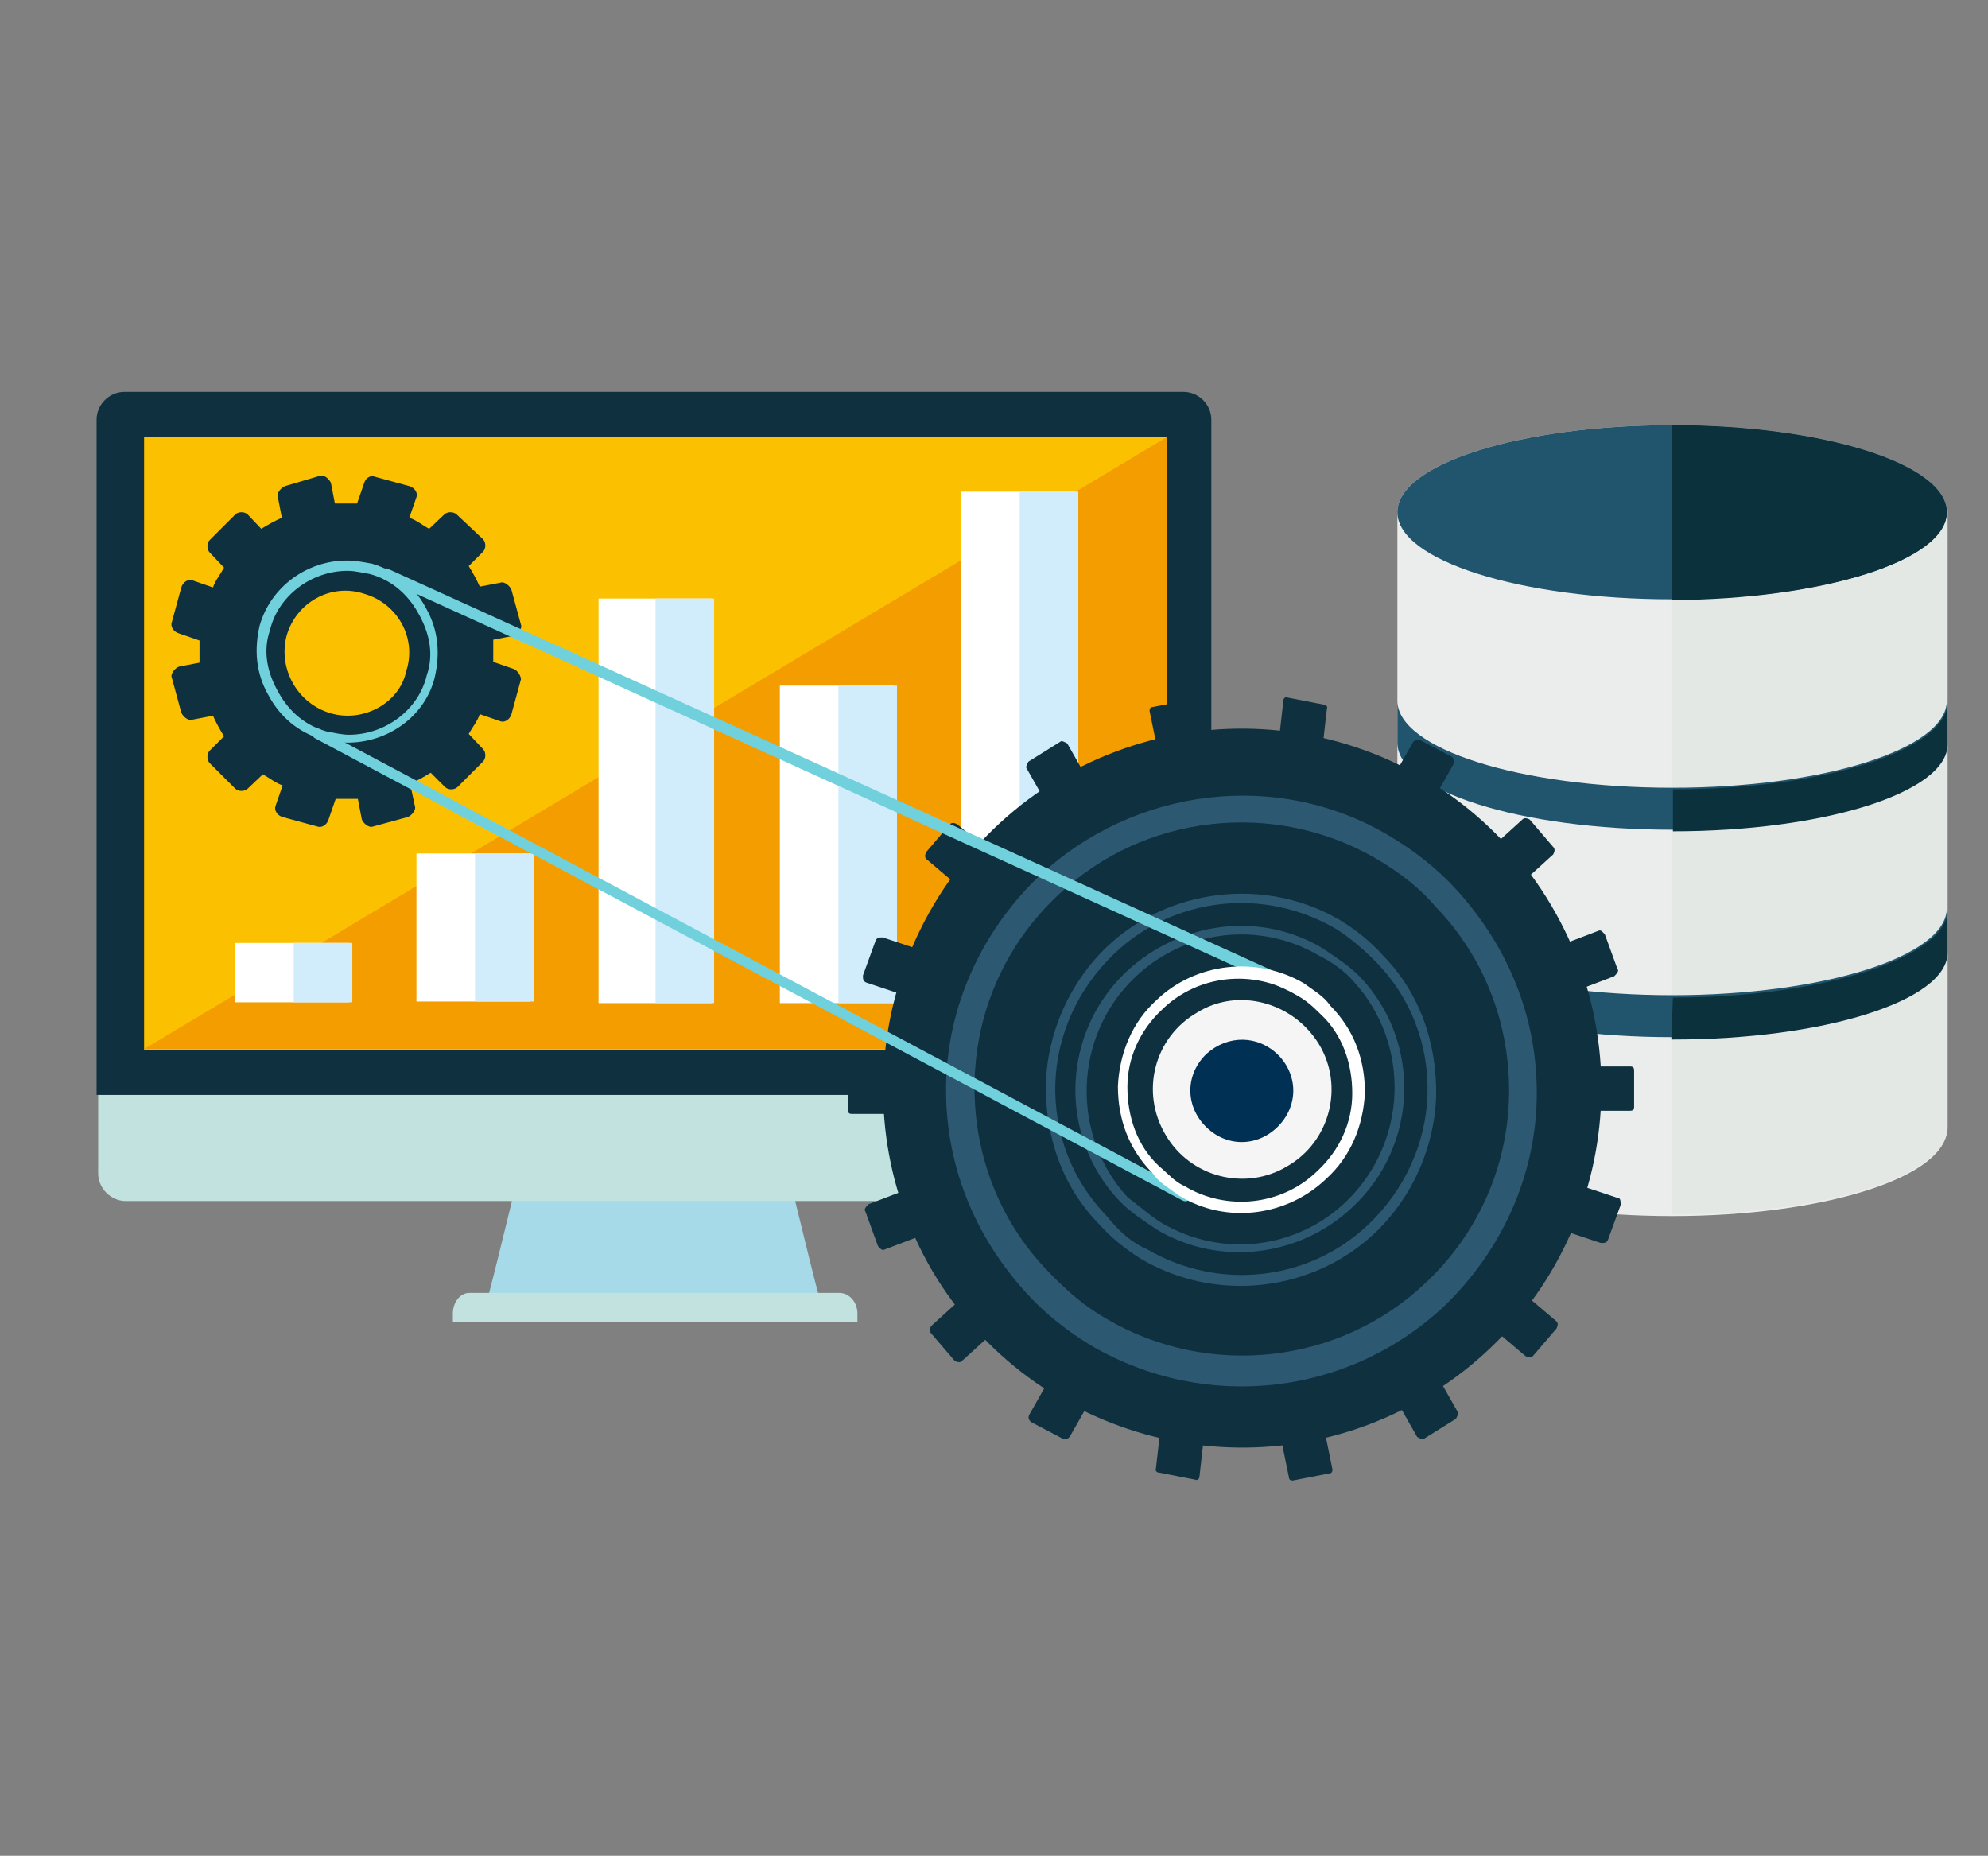 <?xml version="1.0" encoding="utf-8"?>
<!-- Generator: Adobe Illustrator 23.0.3, SVG Export Plug-In . SVG Version: 6.00 Build 0)  -->
<svg version="1.1" id="Слой_1" xmlns="http://www.w3.org/2000/svg" xmlns:xlink="http://www.w3.org/1999/xlink" x="0px" y="0px"
	 viewBox="0 0 251.1 234.4" style="enable-background:new 0 0 251.1 234.4;" xml:space="preserve">
<rect x="0" y="0" width="251.1" height="234.4" fill="#808080" stroke="none"/>
<style type="text/css">
	.st0{fill:#A6DAE9;}
	.st1{fill:#C1E2DE;}
	.st2{fill:#0E303F;}
	.st3{fill:#FBC100;}
	.st4{fill:#F39D00;}
	.st5{fill:#FFFFFF;}
	.st6{fill:#D1ECFB;}
	.st7{fill:#70D1DC;}
	.st8{fill:#EBEDEC;}
	.st9{fill:#E3E8E5;}
	.st10{fill:#21556D;}
	.st11{fill:#0B313D;}
	.st12{fill:#F5F5F5;}
	.st13{fill:#2C5871;}
	.st14{fill:#003054;}
</style>
<g>
	<g>
		<g>
			<g>
				<g>
					<g>
						<path class="st0" d="M66.3,145.2c-1.6,6.1-3,12.3-4.6,18.4c13.8,0,27.8,0,41.7,0c-1.6-6.1-3-12.3-4.6-18.4
							C88.2,145.2,77.3,145.2,66.3,145.2z"/>
						<path class="st1" d="M106,163.3H59.3c-1.2,0-2.1,1.2-2.1,2.6v1.1h51.1v-1.1C108.3,164.5,107.3,163.3,106,163.3z"/>
						<path class="st1" d="M12.4,138.2v10c0,1.9,1.6,3.5,3.5,3.5h133.8c1.9,0,3.5-1.6,3.5-3.5v-10H12.4z"/>
						<path class="st2" d="M153,138.2V53c0-1.9-1.6-3.5-3.5-3.5H15.7c-1.9,0-3.5,1.6-3.5,3.5v85.3H153z"/>
						<rect x="18.2" y="55.2" class="st3" width="129.2" height="77.4"/>
						<polygon class="st4" points="18.2,132.5 147.4,55.2 147.4,132.5 						"/>
					</g>
				</g>
				<g>
					<g>
						<g>
							<rect x="29.7" y="119.1" class="st5" width="14.4" height="7.5"/>
							<rect x="37.1" y="119.1" class="st6" width="7.4" height="7.5"/>
						</g>
						<g>
							<rect x="52.6" y="107.8" class="st5" width="14.4" height="18.7"/>
							<rect x="60" y="107.8" class="st6" width="7.4" height="18.7"/>
						</g>
						<g>
							<rect x="75.6" y="75.6" class="st5" width="14.4" height="51.1"/>
							<rect x="82.8" y="75.6" class="st6" width="7.4" height="51.1"/>
						</g>
						<g>
							<rect x="98.5" y="86.6" class="st5" width="14.4" height="40.1"/>
							<rect x="105.9" y="86.6" class="st6" width="7.4" height="40.1"/>
						</g>
						<g>
							<rect x="121.4" y="62.1" class="st5" width="14.4" height="64.4"/>
							<rect x="128.8" y="62.1" class="st6" width="7.4" height="64.4"/>
						</g>
					</g>
				</g>
			</g>
		</g>
	</g>
	<path class="st2" d="M64.9,84.5l-2.6-0.9c0-1.1,0-1.9,0-2.8l2.6-0.5c0.5-0.2,1.1-0.9,0.9-1.4l-1.2-4.4c-0.2-0.5-0.9-1.1-1.4-0.9
		l-2.6,0.5c-0.4-0.9-0.9-1.8-1.4-2.6l1.8-1.8c0.4-0.4,0.4-1.2,0-1.6L57.7,65c-0.4-0.4-1.2-0.4-1.6,0l-1.9,1.8
		c-0.9-0.5-1.6-1.1-2.5-1.4l0.9-2.6c0.2-0.5-0.2-1.2-0.9-1.4l-4.4-1.2C46.9,60,46.2,60.3,46,61l-0.9,2.6c-1.1,0-1.9,0-2.8,0L41.8,61
		c-0.2-0.5-0.9-1.1-1.4-0.9L36,61.4c-0.5,0.2-1.1,0.9-0.9,1.4l0.5,2.6c-0.9,0.4-1.8,0.9-2.6,1.4L31.3,65c-0.4-0.4-1.2-0.4-1.6,0
		l-3.2,3.2c-0.4,0.4-0.4,1.2,0,1.6l1.8,1.9c-0.5,0.9-1.1,1.6-1.4,2.5l-2.6-0.9c-0.5-0.2-1.2,0.2-1.4,0.9l-1.2,4.4
		c-0.2,0.5,0.2,1.2,0.9,1.4l2.6,0.9c0,1.1,0,1.9,0,2.8l-2.6,0.5c-0.5,0.2-1.1,0.9-0.9,1.4l1.2,4.4c0.2,0.5,0.9,1.1,1.4,0.9l2.6-0.5
		c0.4,0.9,0.9,1.8,1.4,2.6l-1.8,1.8c-0.4,0.4-0.4,1.2,0,1.6l3.2,3.2c0.4,0.4,1.2,0.4,1.6,0l1.9-1.8c0.9,0.5,1.6,1.1,2.5,1.4
		l-0.9,2.6c-0.2,0.5,0.2,1.2,0.9,1.4l4.4,1.2c0.5,0.2,1.2-0.2,1.4-0.9l0.9-2.6c1.1,0,1.9,0,2.8,0l0.5,2.6c0.2,0.5,0.9,1.1,1.4,0.9
		l4.4-1.2c0.5-0.2,1.1-0.9,0.9-1.4L51.8,99c0.9-0.4,1.8-0.9,2.6-1.4l1.8,1.8c0.4,0.4,1.2,0.4,1.6,0l3.2-3.2c0.4-0.4,0.4-1.2,0-1.6
		l-1.8-1.9c0.5-0.9,1.1-1.6,1.4-2.5l2.6,0.9c0.5,0.2,1.2-0.2,1.4-0.9l1.2-4.4C65.8,85.4,65.4,84.7,64.9,84.5z M41.8,90.1
		c-4.2-1.2-6.7-5.6-5.6-9.8c1.2-4.2,5.6-6.7,9.8-5.3c4.2,1.2,6.7,5.6,5.3,9.8C50.5,88.7,46,91.3,41.8,90.1z"/>
	<g>
		<path class="st7" d="M43.9,93.8c-1.1,0-2.1-0.2-3.2-0.4c-3-0.9-5.3-2.8-6.8-5.6c-1.6-2.8-1.8-5.8-1.1-8.8c1.4-4.9,6-8.2,11-8.2
			c1.1,0,2.1,0.2,3.2,0.4c3,0.9,5.3,2.8,6.8,5.6c1.6,2.8,1.8,5.8,1.1,8.8C53.7,90.4,49.1,93.8,43.9,93.8L43.9,93.8z M43.9,72.1
			c-4.6,0-8.8,3.2-9.8,7.5c-0.9,2.6-0.4,5.3,1.1,7.9c1.4,2.5,3.5,4.2,6.1,4.9c1.1,0.2,1.9,0.4,2.8,0.4c4.6,0,8.8-3.2,9.8-7.5
			c0.9-2.6,0.4-5.3-1.1-7.9c-1.4-2.5-3.5-4.2-6.1-4.9C46,72.4,44.9,72.1,43.9,72.1L43.9,72.1z"/>
	</g>
	<g>
		<path class="st8" d="M245.9,142.6c0,6.1-15.6,11-34.7,11s-34.7-4.9-34.7-11V64.7c0-6.1,15.6-11,34.7-11c19.1,0,34.7,4.9,34.7,11
			V142.6z"/>
		<path class="st9" d="M245.9,64.3h-34.8v89.1c0,0,0,0,0.2,0c19.1,0,34.7-4.9,34.7-11V64.3C245.9,64.7,245.9,64.7,245.9,64.3z"/>
		<path class="st10" d="M245.9,64.7c0,6.1-15.6,11-34.7,11s-34.7-4.9-34.7-11s15.6-11,34.7-11C230.3,53.7,245.9,58.6,245.9,64.7z"/>
		<path class="st10" d="M245.9,93.8c0,6.1-15.6,11-34.7,11s-34.7-4.9-34.7-11v-5.3c0,6.1,15.6,11,34.7,11c19.1,0,34.7-4.9,34.7-11
			v6.1"/>
		<path class="st10" d="M245.9,120c0,6.1-15.6,11-34.7,11s-34.7-4.9-34.7-11v-5.3c0,6.1,15.6,11,34.7,11c19.1,0,34.7-4.9,34.7-11
			v6.1"/>
		<path class="st11" d="M245.9,64.7c0-6.1-15.6-11-34.7-11v22.1C230.3,75.7,245.9,70.8,245.9,64.7z"/>
		<path class="st11" d="M211.3,99.7v5.3c19.1,0,34.7-4.9,34.7-11v-5.3C245.9,94.8,230.3,99.7,211.3,99.7z"/>
		<path class="st11" d="M211.3,126L211.3,126l-0.2,5.3h0.2c19.1,0,34.7-4.9,34.7-11v-5.3C245.9,120.9,230.3,126,211.3,126z"/>
	</g>
	<circle class="st12" cx="156.8" cy="137.5" r="23.3"/>
	<g>
		<path class="st2" d="M117.8,160.6c12.8,21.5,40.6,28.7,62.2,15.9s28.7-40.6,15.9-62.2s-40.6-28.7-62.2-15.9
			C112.2,111.4,105.2,139.1,117.8,160.6z M166.6,131.9c3.2,5.3,1.4,12.3-4,15.4c-5.3,3.2-12.3,1.4-15.4-4c-3.2-5.4-1.4-12.3,4-15.4
			C156.3,124.7,163.3,126.5,166.6,131.9z"/>
		<g>
			<path class="st2" d="M113.9,150.5c0.4-0.2,0.5,0,0.9,0.4l1.6,4.4c0.2,0.4,0,0.5-0.4,0.9l-4.2,1.6c-0.4,0.2-0.5,0-0.9-0.4
				l-1.6-4.4c-0.2-0.2,0-0.5,0.4-0.9L113.9,150.5z"/>
			<path class="st2" d="M120.9,164.5c0.2-0.2,0.5-0.2,0.9,0l3,3.5c0.2,0.2,0.2,0.5,0,0.9l-3.3,3c-0.2,0.2-0.5,0.2-0.9,0l-3-3.5
				c-0.2-0.2-0.2-0.5,0-0.9L120.9,164.5z"/>
			<path class="st2" d="M132.1,175c0.2-0.2,0.5-0.4,0.9-0.2l4,2.1c0.2,0.2,0.4,0.5,0.2,0.9l-2.1,3.7c-0.2,0.2-0.5,0.4-0.9,0.2
				l-4-2.1c-0.2-0.2-0.4-0.5-0.2-0.9L132.1,175z"/>
			<path class="st2" d="M146.5,181.1c0-0.4,0.4-0.5,0.5-0.4l4.6,0.9c0.4,0,0.5,0.4,0.4,0.5l-0.5,4.4c0,0.4-0.4,0.5-0.5,0.4l-4.6-0.9
				c-0.4,0-0.5-0.4-0.4-0.5L146.5,181.1z"/>
			<path class="st2" d="M161.9,182.2c0-0.4,0.2-0.5,0.4-0.5l4.6-0.9c0.4,0,0.5,0.2,0.5,0.4l0.9,4.4c0,0.4-0.2,0.5-0.4,0.5l-4.6,0.9
				c-0.4,0-0.5-0.2-0.5-0.4L161.9,182.2z"/>
			<path class="st2" d="M176.9,177.8c-0.2-0.2,0-0.5,0.2-0.9l4-2.5c0.2-0.2,0.5,0,0.9,0.2l2.1,3.7c0.2,0.2,0,0.5-0.2,0.9l-4,2.5
				c-0.2,0.2-0.5,0-0.9-0.2L176.9,177.8z"/>
			<path class="st2" d="M189.4,168.5c-0.2-0.2-0.2-0.5,0-0.9l3-3.5c0.2-0.2,0.5-0.2,0.9,0l3.3,2.8c0.2,0.2,0.2,0.5,0,0.9l-3,3.5
				c-0.2,0.2-0.5,0.2-0.9,0L189.4,168.5z"/>
			<path class="st2" d="M198,155.6c-0.4-0.2-0.4-0.4-0.4-0.9l1.6-4.4c0.2-0.4,0.4-0.4,0.9-0.4l4.2,1.4c0.4,0,0.4,0.4,0.4,0.9
				l-1.6,4.4c-0.2,0.4-0.4,0.4-0.9,0.4L198,155.6z"/>
			<path class="st2" d="M201.5,140.3c-0.4,0-0.5-0.2-0.5-0.5v-4.6c0-0.4,0.2-0.5,0.5-0.5h4.4c0.4,0,0.5,0.2,0.5,0.5v4.6
				c0,0.4-0.2,0.5-0.5,0.5L201.5,140.3L201.5,140.3z"/>
			<path class="st2" d="M199.7,124.9c-0.4,0.2-0.5,0-0.9-0.4l-1.6-4.4c-0.2-0.4,0-0.5,0.4-0.9l4.2-1.6c0.4-0.2,0.5,0,0.9,0.4
				l1.6,4.4c0.2,0.2,0,0.5-0.4,0.9L199.7,124.9z"/>
			<path class="st2" d="M192.9,110.9c-0.2,0.2-0.5,0.2-0.9,0l-3-3.5c-0.2-0.2-0.2-0.5,0-0.9l3.3-3c0.2-0.2,0.5-0.2,0.9,0l3,3.5
				c0.2,0.2,0.2,0.5,0,0.9L192.9,110.9z"/>
			<path class="st2" d="M181.5,100.2c-0.2,0.2-0.5,0.4-0.9,0.2l-4-2.1c-0.2-0.2-0.4-0.5-0.2-0.9l2.1-3.7c0.2-0.2,0.5-0.4,0.9-0.2
				l4,2.1c0.2,0.2,0.4,0.5,0.2,0.9L181.5,100.2z"/>
			<path class="st2" d="M167.1,93.9c0,0.4-0.4,0.5-0.5,0.4l-4.6-0.9c-0.4,0-0.5-0.4-0.4-0.5l0.5-4.4c0-0.4,0.4-0.5,0.5-0.4l4.6,0.9
				c0.4,0,0.5,0.4,0.4,0.5L167.1,93.9z"/>
			<path class="st2" d="M151.6,93.2c0,0.4-0.2,0.5-0.4,0.5l-4.6,0.9c-0.4,0-0.5-0.2-0.5-0.4l-0.9-4.4c0-0.4,0.2-0.5,0.4-0.5l4.6-0.9
				c0.4,0,0.5,0.2,0.5,0.4L151.6,93.2z"/>
			<path class="st2" d="M136.9,97.6c0.2,0.2,0,0.5-0.2,0.9l-4,2.5c-0.2,0.2-0.5,0-0.9-0.2l-2.1-3.7c-0.2-0.2,0-0.5,0.2-0.9l4-2.5
				c0.2-0.2,0.5,0,0.9,0.2L136.9,97.6z"/>
			<path class="st2" d="M124.2,106.9c0.2,0.2,0.2,0.5,0,0.9l-3,3.5c-0.2,0.2-0.5,0.2-0.9,0l-3.3-2.8c-0.2-0.2-0.2-0.5,0-0.9l3-3.5
				c0.2-0.2,0.5-0.2,0.9,0L124.2,106.9z"/>
			<path class="st2" d="M115.7,119.8c0.4,0.2,0.4,0.4,0.4,0.9l-1.6,4.4c-0.2,0.4-0.4,0.4-0.9,0.4l-4.2-1.4c-0.4-0.2-0.4-0.4-0.4-0.9
				l1.6-4.4c0.2-0.4,0.4-0.4,0.9-0.4L115.7,119.8z"/>
			<path class="st2" d="M112,135.1c0.4,0,0.5,0.2,0.5,0.5v4.6c0,0.4-0.2,0.5-0.5,0.5h-4.4c-0.4,0-0.5-0.2-0.5-0.5v-4.6
				c0-0.4,0.2-0.5,0.5-0.5H112z"/>
		</g>
		<g>
			<path class="st13" d="M175.7,105.7c3,1.8,5.8,4,8.1,6.5c6.8,7.4,10.5,16.6,10.3,26.6c-0.2,9.8-4.4,19.1-11.6,26.1
				c-12.1,11.4-30.1,13.5-44.6,5.1c-3-1.8-5.8-4-8.1-6.5c-6.8-7.4-10.5-16.6-10.3-26.6c0.2-9.8,4.4-19.1,11.6-26.1
				C143.2,99.4,161.5,97.1,175.7,105.7L175.7,105.7z M139.8,166.6c12.8,7.5,29.4,5.8,40.3-4.6c6.5-6.1,10.3-14.5,10.5-23.5
				c0.2-8.9-3-17.5-9.3-24c-2.1-2.5-4.7-4.4-7.4-6c-12.8-7.5-29.4-5.8-40.3,4.6c-6.5,6.1-10.3,14.5-10.5,23.5
				c-0.2,8.9,3,17.5,9.3,24C134.8,163.1,137,165,139.8,166.6L139.8,166.6z"/>
		</g>
		<g>
			<path class="st13" d="M167.1,119.8c1.6,1.1,3.2,2.1,4.6,3.5c7.9,8.2,7.5,21.4-0.9,29.2c-6.7,6.3-16.8,7.5-24.7,2.8
				c-1.6-1.1-3.2-2.1-4.6-3.5c-7.9-8.2-7.5-21.4,0.9-29.2C149.3,116.3,159.3,115.1,167.1,119.8L167.1,119.8z M146.8,154.5
				c7.5,4.4,17,3.3,23.3-2.8c7.7-7.5,8.1-19.8,0.9-27.7c-1.2-1.4-2.8-2.5-4.4-3.3c-7.5-4.4-17-3.3-23.3,2.8
				c-7.7,7.4-8.1,19.8-0.9,27.7C144,152.4,145.3,153.6,146.8,154.5L146.8,154.5z"/>
		</g>
		<g>
			<path class="st13" d="M169.4,116.3c1.9,1.2,3.7,2.6,5.3,4.4c4.6,4.7,6.8,11,6.7,17.7c-0.2,6.5-3,12.8-7.7,17.3
				c-7.9,7.5-20.1,8.9-29.6,3.3c-1.9-1.2-3.7-2.6-5.3-4.4c-4.6-4.7-6.8-11-6.7-17.7c0.2-6.5,3-12.8,7.7-17.3
				C147.7,112.1,160,110.7,169.4,116.3L169.4,116.3z M144.9,157.8c9.1,5.3,20.5,4,28-3.2c4.6-4.4,7.2-10.3,7.4-16.3
				c0.2-6.3-2.1-12.3-6.5-16.8c-1.6-1.6-3.2-3-5.1-4.2c-9.1-5.3-20.5-4-28,3.2c-4.6,4.4-7.2,10.3-7.4,16.3
				c-0.2,6.3,2.1,12.3,6.5,16.8C141.4,155.6,143,157,144.9,157.8L144.9,157.8z"/>
		</g>
		<path class="st14" d="M161.5,133.3c2.5,2.6,2.5,6.5-0.2,9.1c-2.6,2.5-6.5,2.5-9.1-0.2c-2.5-2.6-2.5-6.5,0.2-9.1
			C155.1,130.7,158.9,130.7,161.5,133.3z"/>
		<g>
			<path class="st7" d="M150,150.5c0.2,0.2,0.4,0.5,0.2,0.9s-0.5,0.4-0.9,0.2L39.7,93.2c-0.2-0.2-0.4-0.5-0.2-0.9
				c0.2-0.2,0.5-0.4,0.9-0.2L150,150.5L150,150.5L150,150.5z"/>
		</g>
		<g>
			<path class="st7" d="M164.7,124.4c0.2,0.2,0.4,0.4,0.2,0.9c-0.2,0.4-0.4,0.4-0.9,0.4L48.4,73.1c-0.4-0.2-0.4-0.5-0.4-0.9
				c0.2-0.4,0.5-0.4,0.9-0.4L164.7,124.4L164.7,124.4L164.7,124.4z"/>
		</g>
		<g>
			<path class="st5" d="M164.7,124.2c1.2,0.9,2.5,1.6,3.3,2.8c3,3,4.4,6.8,4.4,11c-0.2,4.2-1.8,8.1-4.9,10.9
				c-4.9,4.7-12.6,5.8-18.6,2.1c-1.2-0.9-2.5-1.6-3.3-2.8c-3-3-4.4-6.8-4.4-11c0.2-4.2,1.8-8.1,4.9-10.9
				C151,121.6,158.7,120.7,164.7,124.2L164.7,124.2z M149.6,149.8c5.3,3.2,12.3,2.5,16.8-1.9c2.8-2.6,4.4-6.1,4.4-9.8
				c0-3.7-1.2-7.4-4-10c-1.1-1.1-1.9-1.8-3.2-2.5c-5.3-3.2-12.3-2.5-16.8,1.9c-2.8,2.6-4.4,6.1-4.4,9.8c0,3.7,1.2,7.4,4,10
				C147.5,148.2,148.4,149.3,149.6,149.8L149.6,149.8z"/>
		</g>
	</g>
</g>
</svg>
